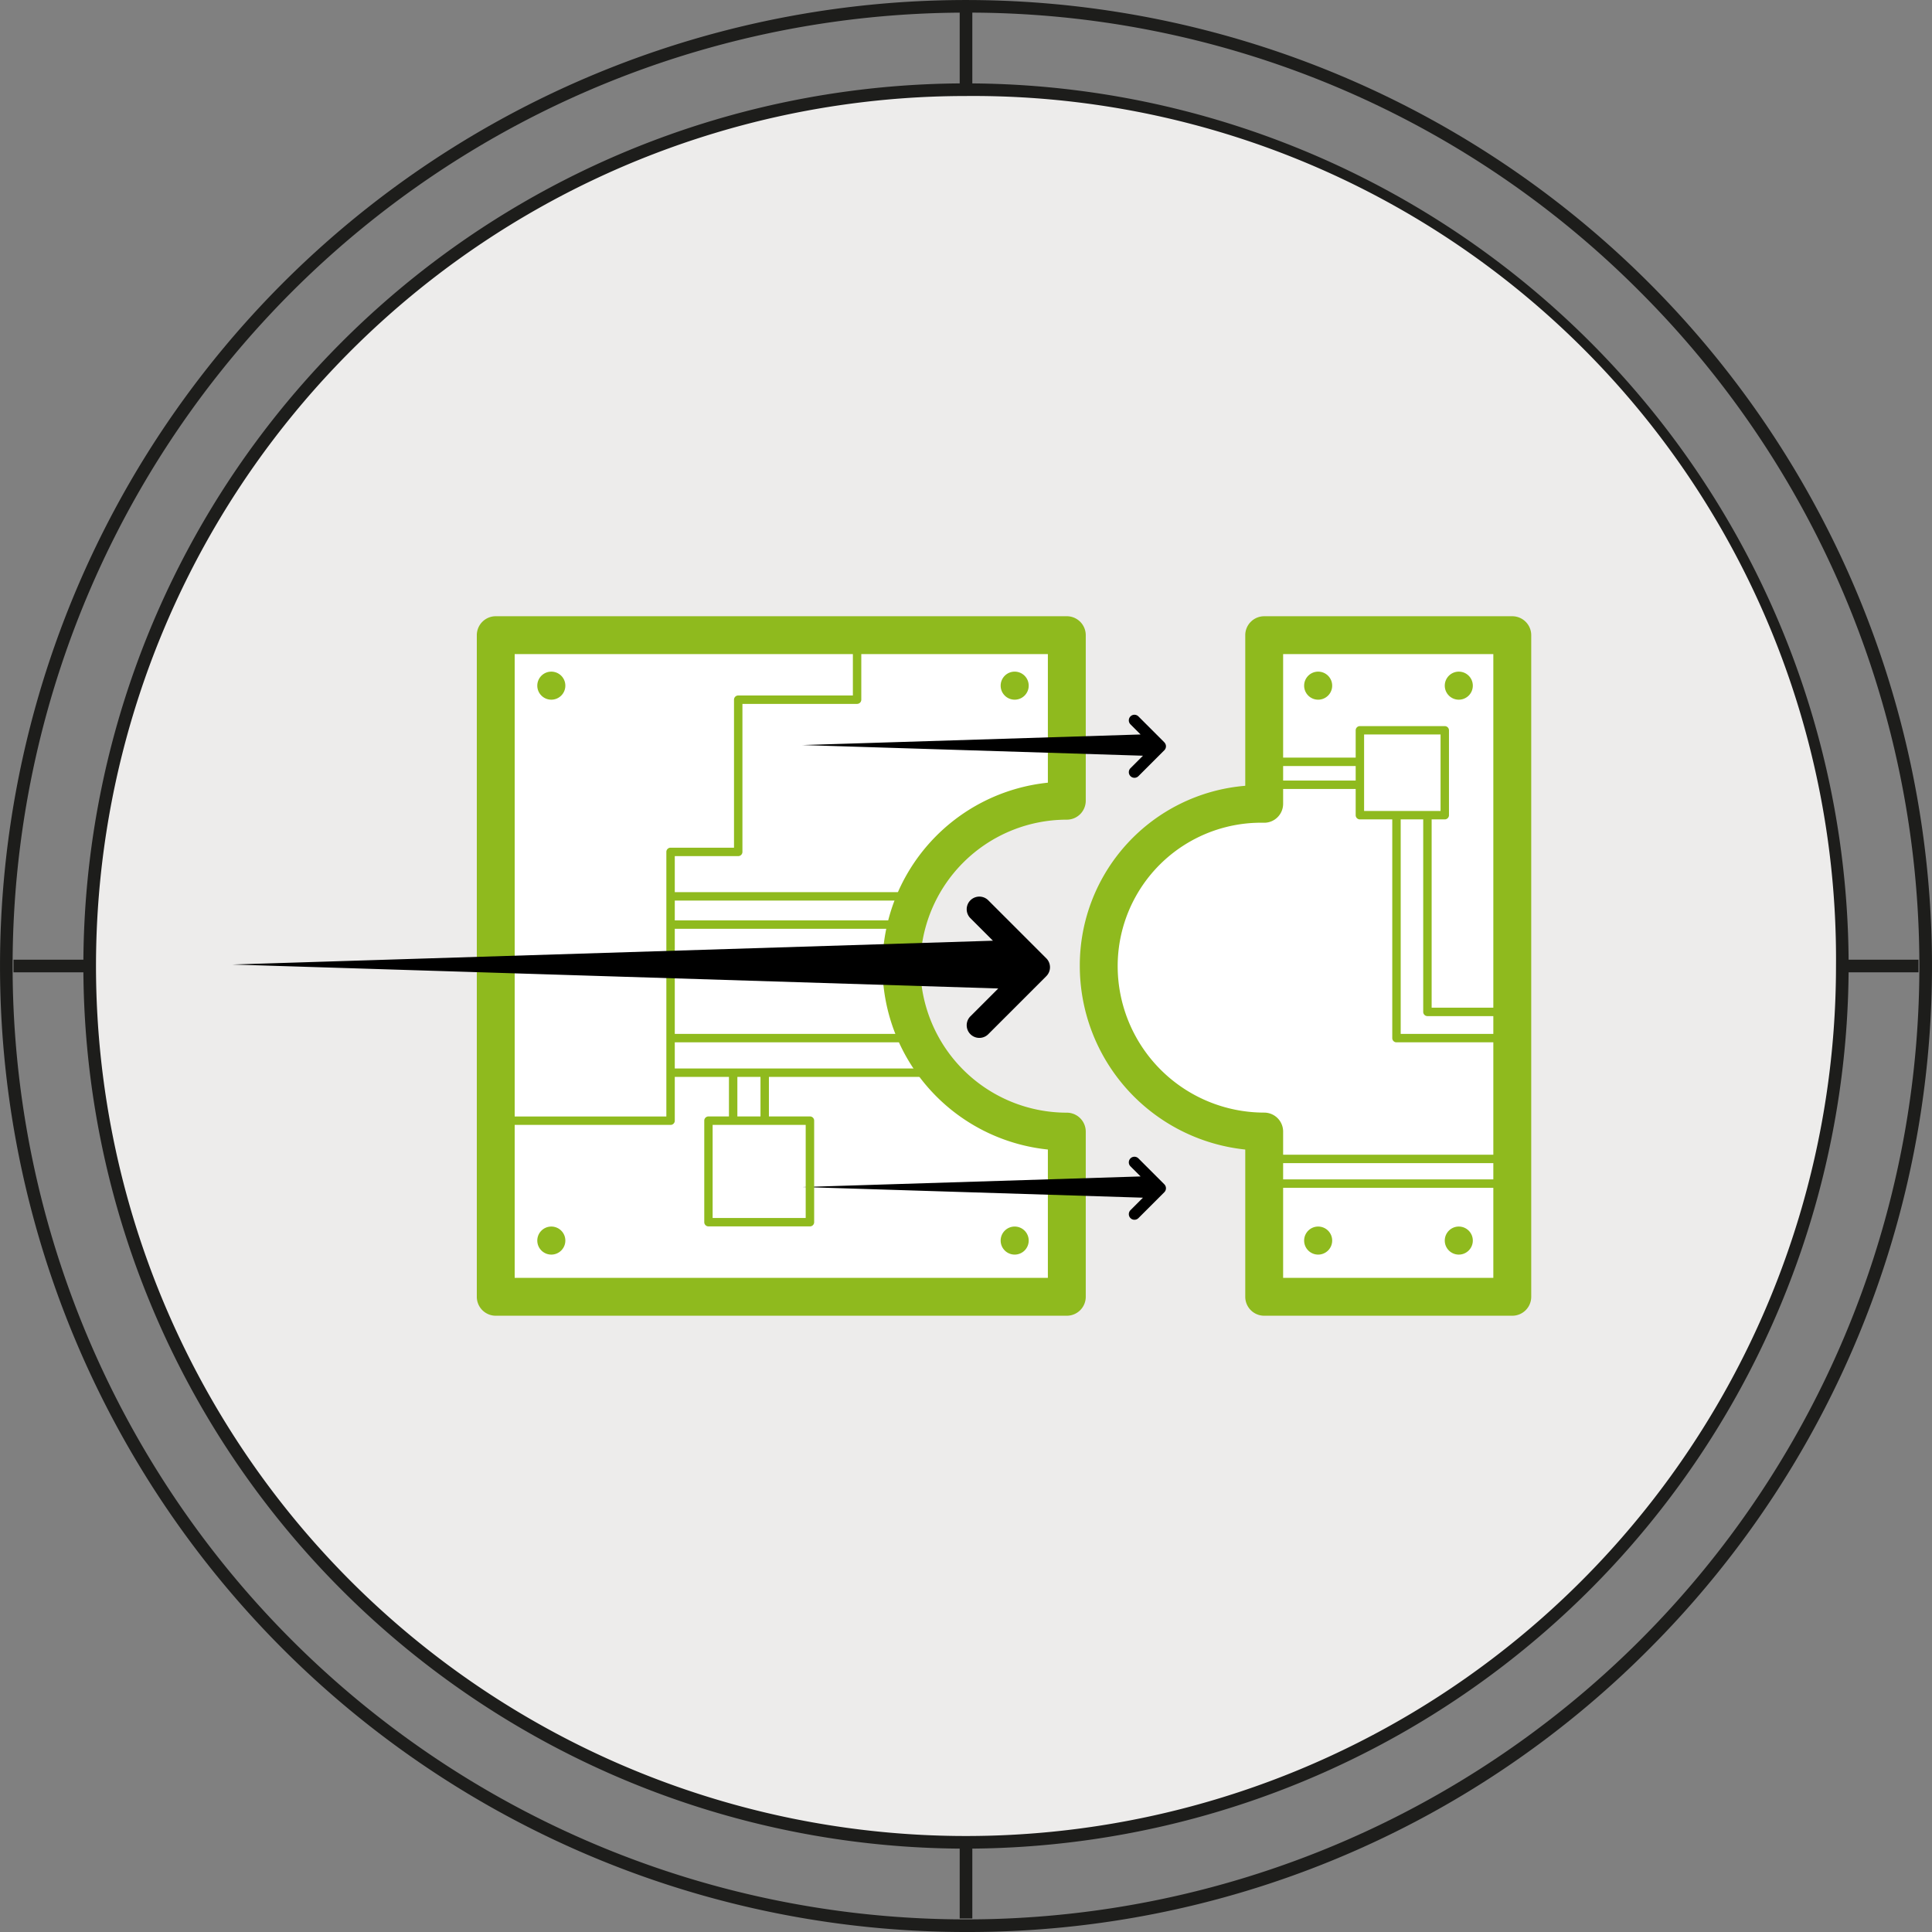 <svg xmlns="http://www.w3.org/2000/svg" width="156.812" height="156.813" viewBox="0 0 156.812 156.813"><rect x="0" y="0" width="156.812" height="156.813" fill="#808080" stroke="none"/><g transform="translate(-6744.137 -7853.427)"><g transform="translate(6744.137 7853.427)"><circle cx="71.126" cy="71.126" r="71.126" transform="translate(7.28 7.28)" fill="#edeceb"></circle><path d="M6835.583,8016.512a71.639,71.639,0,1,1,71.639-71.639A71.72,71.72,0,0,1,6835.583,8016.512Zm0-142.253a70.614,70.614,0,1,0,70.614,70.614A70.031,70.031,0,0,0,6835.583,7874.259Z" transform="translate(-6757.177 -7866.466)" fill="#1d1d1b"></path><path d="M6822.544,8010.239a78.405,78.405,0,1,1,55.441-22.964A77.893,77.893,0,0,1,6822.544,8010.239Zm0-155.787a77.382,77.382,0,1,0,54.717,22.665A76.844,76.844,0,0,0,6822.544,7854.452Z" transform="translate(-6744.138 -7853.427)" fill="#1d1d1b"></path><rect width="1.025" height="6.865" transform="translate(77.894 0.415)" fill="#1d1d1b"></rect><rect width="6.181" height="1.025" transform="translate(1.098 77.894)" fill="#1d1d1b"></rect><rect width="6.181" height="1.025" transform="translate(149.533 77.894)" fill="#1d1d1b"></rect><rect width="1.025" height="6.181" transform="translate(77.894 149.533)" fill="#1d1d1b"></rect></g><g transform="translate(6763 7903.446)"><g transform="translate(68.781 0)"><path d="M7018.592,8004.327v13.688a13.212,13.212,0,0,0-13.428,13.172,13.428,13.428,0,0,0,13.428,13.428v13.412h20.136v-53.7Z" transform="translate(-7003.626 -8002.79)" fill="#fff"></path><path d="M7035.765,8056.6h-20.136a1.537,1.537,0,0,1-1.538-1.537v-11.952a14.987,14.987,0,0,1-13.429-14.888,14.63,14.63,0,0,1,13.429-14.636v-12.223a1.538,1.538,0,0,1,1.538-1.538h20.136a1.538,1.538,0,0,1,1.537,1.538v53.7A1.537,1.537,0,0,1,7035.765,8056.6Zm-18.6-3.075h17.061V8002.9h-17.061v12.15a1.538,1.538,0,0,1-1.538,1.537,11.64,11.64,0,0,0-11.891,11.635,11.9,11.9,0,0,0,11.891,11.891,1.538,1.538,0,0,1,1.538,1.538Z" transform="translate(-7000.663 -7999.827)" fill="#8fba1e"></path></g><g transform="translate(19.838 0)"><path d="M6894.834,8031.187a13.428,13.428,0,0,1,13.429-13.429v-13.431h-46.352v53.7h46.352v-13.412A13.428,13.428,0,0,1,6894.834,8031.187Z" transform="translate(-6860.374 -8002.79)" fill="#fff"></path><path d="M6905.3,8056.6H6858.95a1.536,1.536,0,0,1-1.538-1.537v-53.7a1.537,1.537,0,0,1,1.538-1.538H6905.3a1.538,1.538,0,0,1,1.537,1.538V8014.8a1.537,1.537,0,0,1-1.537,1.537,11.891,11.891,0,1,0,0,23.782,1.538,1.538,0,0,1,1.537,1.538v13.412A1.537,1.537,0,0,1,6905.3,8056.6Zm-44.814-3.075h43.276v-10.415a14.967,14.967,0,0,1,0-29.775V8002.9h-43.276Z" transform="translate(-6857.412 -7999.827)" fill="#8fba1e"></path></g><path d="M6876.1,8045.079h-14.186v-.683h13.844V8022.92a.342.342,0,0,1,.342-.342h5.149v-12.012a.342.342,0,0,1,.342-.342h9.306v-4.371h.683v4.713a.342.342,0,0,1-.342.341h-9.305v12.013a.342.342,0,0,1-.342.342h-5.149v21.475A.342.342,0,0,1,6876.1,8045.079Z" transform="translate(-6840.536 -8003.794)" fill="#8fba1e"></path><path d="M6865.407,8071.4l-4.727-4.727a1.026,1.026,0,0,0-1.451,1.45l1.847,1.848-61.729,1.932,62.161,1.944-2.279,2.279a1.026,1.026,0,0,0,1.451,1.45l4.727-4.727a1.026,1.026,0,0,0,0-1.45Z" transform="translate(-6799.347 -8043.636)"></path><path d="M6964.129,8025.457l-2.1-2.1a.456.456,0,0,0-.645.645l.822.822-27.449.859,27.641.865-1.013,1.013a.456.456,0,0,0,.645.646l2.1-2.1a.454.454,0,0,0,0-.645Z" transform="translate(-6888.492 -8015.229)"></path><path d="M6964.129,8130.456l-2.1-2.1a.456.456,0,0,0-.645.645l.822.821-27.449.859,27.641.865-1.013,1.013a.456.456,0,0,0,.645.645l2.1-2.1a.455.455,0,0,0,0-.646Z" transform="translate(-6888.492 -8084.354)"></path><circle cx="1.139" cy="1.139" r="1.139" transform="translate(24.746 4.494)" fill="#8fba1e"></circle><circle cx="1.139" cy="1.139" r="1.139" transform="translate(24.746 49.534)" fill="#8fba1e"></circle><circle cx="1.139" cy="1.139" r="1.139" transform="translate(62.355 4.494)" fill="#8fba1e"></circle><circle cx="1.139" cy="1.139" r="1.139" transform="translate(62.355 49.534)" fill="#8fba1e"></circle><circle cx="1.139" cy="1.139" r="1.139" transform="translate(98.402 4.494)" fill="#8fba1e"></circle><circle cx="1.139" cy="1.139" r="1.139" transform="translate(98.402 49.534)" fill="#8fba1e"></circle><circle cx="1.139" cy="1.139" r="1.139" transform="translate(86.987 4.494)" fill="#8fba1e"></circle><circle cx="1.139" cy="1.139" r="1.139" transform="translate(86.987 49.534)" fill="#8fba1e"></circle><rect width="19.369" height="0.683" transform="translate(35.561 22.393)" fill="#8fba1e"></rect><rect width="19.369" height="0.683" transform="translate(35.561 24.684)" fill="#8fba1e"></rect><rect width="19.369" height="0.683" transform="translate(35.561 33.898)" fill="#8fba1e"></rect><rect width="21.611" height="0.683" transform="translate(35.561 36.705)" fill="#8fba1e"></rect><path d="M6920.024,8127.583h-8.237a.342.342,0,0,1-.342-.342V8119a.342.342,0,0,1,.342-.342h8.237a.341.341,0,0,1,.341.342v8.237A.341.341,0,0,1,6920.024,8127.583Zm-7.9-.684h7.554v-7.554h-7.554Z" transform="translate(-6873.146 -8078.061)" fill="#8fba1e"></path><rect width="0.683" height="3.896" transform="translate(40.303 37.047)" fill="#8fba1e"></rect><rect width="0.683" height="3.896" transform="translate(42.863 37.047)" fill="#8fba1e"></rect><path d="M7073.428,8033.493h-6.889a.341.341,0,0,1-.341-.342v-6.888a.342.342,0,0,1,.341-.342h6.889a.342.342,0,0,1,.342.342v6.888A.342.342,0,0,1,7073.428,8033.493Zm-6.547-.684h6.206V8026.6h-6.206Z" transform="translate(-6975.026 -8017.005)" fill="#8fba1e"></path><rect width="6.53" height="0.683" transform="translate(84.983 11.473)" fill="#8fba1e"></rect><rect width="6.53" height="0.683" transform="translate(84.983 13.335)" fill="#8fba1e"></rect><path d="M7089.472,8063.392h-6.888a.342.342,0,0,1-.342-.342v-15.967h.684v15.625h6.546Z" transform="translate(-6985.589 -8030.938)" fill="#8fba1e"></path><path d="M7084.628,8065.52h-9.4a.342.342,0,0,1-.342-.342v-18.095h.684v17.753h9.061Z" transform="translate(-6980.745 -8030.938)" fill="#8fba1e"></path><rect width="20.135" height="0.683" transform="translate(83.747 45.707)" fill="#8fba1e"></rect><rect width="20.135" height="0.683" transform="translate(83.747 43.704)" fill="#8fba1e"></rect></g></g></svg>